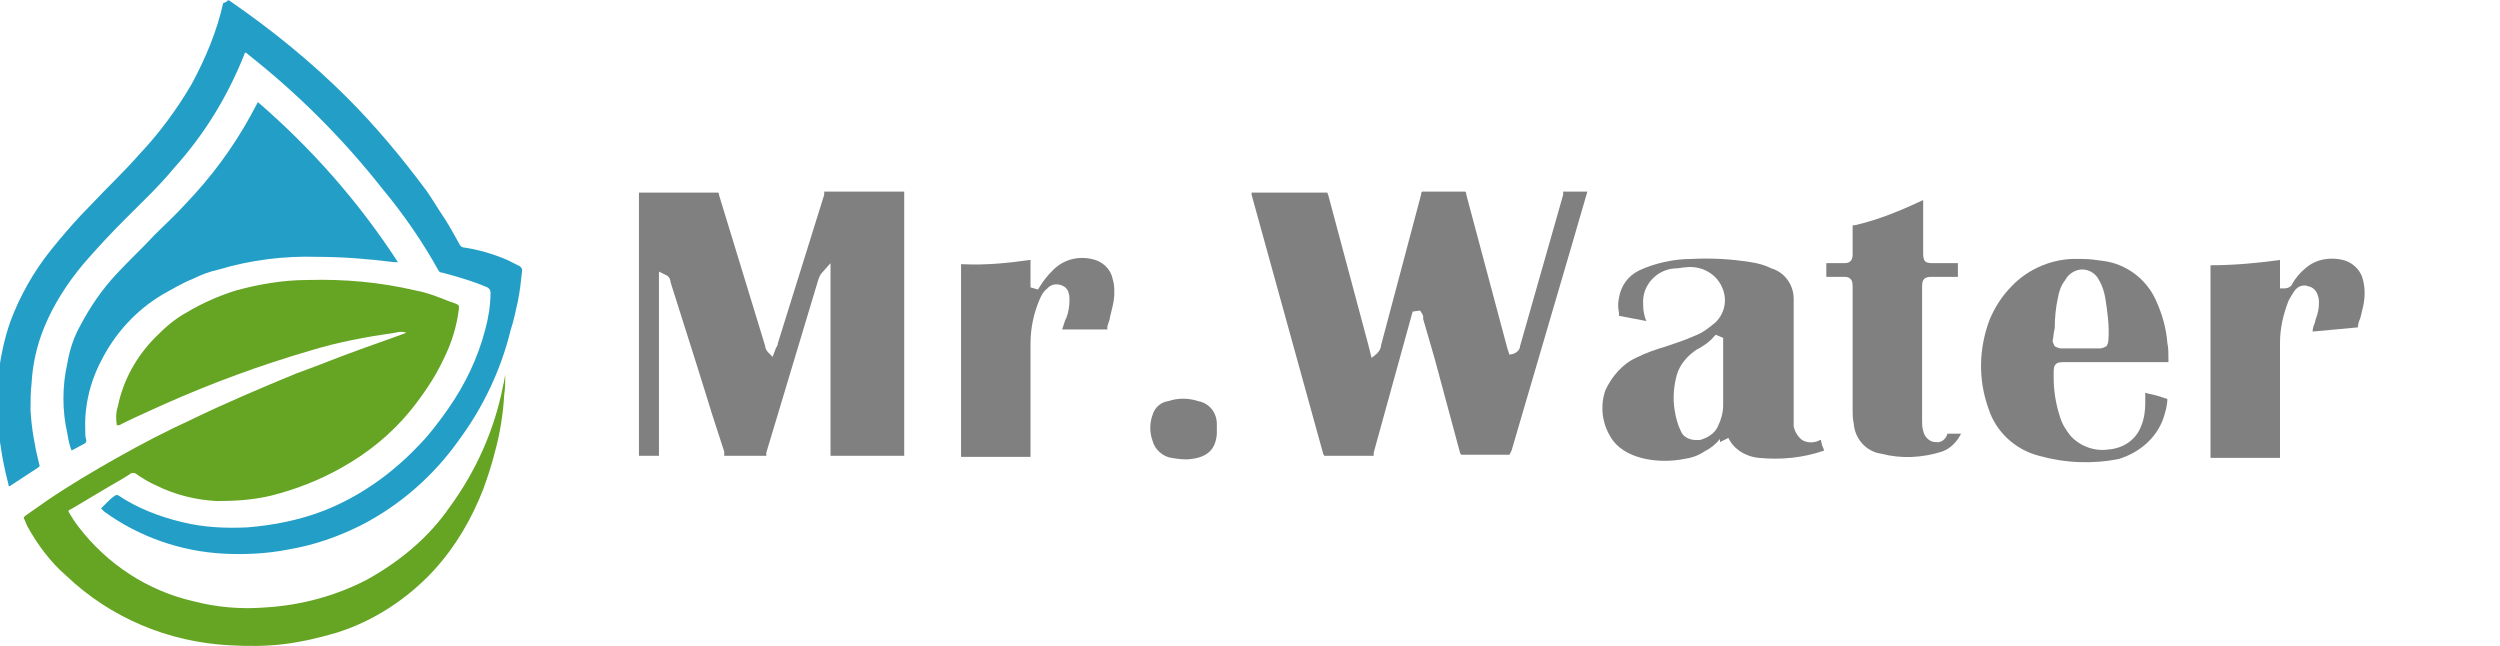 <?xml version="1.0" encoding="utf-8"?>
<!-- Generator: Adobe Illustrator 24.0.2, SVG Export Plug-In . SVG Version: 6.00 Build 0)  -->
<svg version="1.1" id="圖層_1" xmlns="http://www.w3.org/2000/svg" xmlns:xlink="http://www.w3.org/1999/xlink" x="0px" y="0px"
	 viewBox="0 0 237.5 61.4" style="enable-background:new 0 0 237.5 61.4;" xml:space="preserve">
<style type="text/css">
	.st0{fill:none;}
	.st1{fill:#65A523;}
	.st2{fill:#239FC7;}
	.st3{fill:#808080;}
</style>
<title>資產 1</title>
<g id="圖層_2_1_">
	<g id="圖層_1-2">
		<rect x="0" class="st0" width="237.5" height="61.4"/>
		<path class="st1" d="M38.6,31.6c-0.3-0.1-0.7-0.1-1,0c-2.8,0.4-5.5,0.9-8.1,1.7c-4.8,1.4-9.4,3.1-13.9,5.1
			c-1.3,0.6-2.7,1.2-4.1,1.9c-0.1,0.1-0.2,0.1-0.4,0.1c-0.1-0.6-0.1-1.2,0.1-1.8c0.5-2.5,1.8-4.8,3.6-6.6c0.9-0.9,1.8-1.7,2.9-2.3
			c1.5-0.9,3.1-1.6,4.7-2.1c2.2-0.6,4.5-1,6.8-1c3.5-0.1,6.9,0.2,10.3,1c1.1,0.2,2.1,0.6,3.1,1c0.3,0.1,0.6,0.2,0.8,0.3
			s0.2,0.1,0.2,0.4c-0.2,1.7-0.7,3.3-1.5,4.9c-0.8,1.7-1.9,3.3-3.1,4.8c-1.8,2.2-4,4-6.5,5.4c-2.1,1.2-4.4,2.1-6.8,2.7
			c-1.7,0.4-3.4,0.5-5.1,0.5c-2-0.1-4-0.6-5.8-1.5c-0.7-0.3-1.3-0.7-1.9-1.1c-0.1-0.1-0.4-0.1-0.5,0c-0.6,0.4-1.3,0.8-2,1.2
			l-3.7,2.2c-0.1,0-0.2,0.1-0.2,0.2c0.3,0.5,0.6,1,1,1.5c2.7,3.5,6.5,6,10.8,7c2.3,0.6,4.6,0.8,7,0.6c3.3-0.2,6.6-1.1,9.5-2.6
			c3.1-1.7,5.9-4,7.9-6.9c2.5-3.4,4.3-7.4,5.1-11.6c0.1-0.3,0.1-0.6,0.2-1c0,0.6,0,1.3-0.1,1.9c-0.1,1.8-0.4,3.7-0.9,5.5
			c-0.3,1.2-0.7,2.4-1.1,3.5c-1.1,2.8-2.6,5.4-4.7,7.7c-2.5,2.7-5.7,4.8-9.2,5.9c-1.7,0.5-3.4,0.9-5.1,1.1c-1.7,0.2-3.4,0.2-5.1,0.1
			C16,61,10.5,58.7,6.3,54.7c-1.5-1.3-2.7-2.9-3.7-4.7c-0.1-0.2-0.2-0.5-0.3-0.7c-0.1-0.1,0-0.2,0.1-0.3c0,0,0,0,0,0
			c0.7-0.5,1.3-0.9,2-1.4c2.2-1.5,4.4-2.8,6.7-4.1s4.6-2.5,7-3.6c3.3-1.6,6.6-3,10-4.4c0.8-0.3,1.6-0.6,2.4-0.9
			c2.5-1,5.1-1.9,7.6-2.8L38.6,31.6z"/>
		<path class="st2" d="M21.7,0L22,0.2c3.9,2.7,7.6,5.7,11,9.1c2.7,2.7,5.2,5.7,7.5,8.8c0.5,0.7,0.9,1.4,1.3,2c0.7,1,1.3,2.1,1.9,3.2
			c0.1,0.1,0.2,0.2,0.3,0.2c1.4,0.2,2.8,0.6,4.2,1.2c0.4,0.2,0.8,0.4,1.2,0.6c0.1,0.1,0.2,0.2,0.2,0.4c-0.1,1-0.2,1.9-0.4,2.9
			c-0.2,0.9-0.4,1.9-0.7,2.8c-0.9,3.7-2.6,7.3-4.9,10.4c-2.4,3.4-5.6,6.2-9.3,8.1c-2.2,1.1-4.5,1.9-6.9,2.3c-2,0.4-4.1,0.5-6.1,0.4
			c-4.1-0.2-8.1-1.6-11.4-4c-0.1-0.1-0.2-0.2-0.3-0.3l0.6-0.6c0.2-0.2,0.4-0.4,0.7-0.6c0.1-0.1,0.3-0.1,0.4,0c0,0,0,0,0,0
			c1.8,1.2,3.9,2,6,2.5c2,0.5,4.1,0.6,6.2,0.5c2.5-0.2,5-0.7,7.3-1.6c3.3-1.3,6.3-3.4,8.8-6c1.1-1.1,2.1-2.4,3-3.7
			c1.6-2.3,2.8-4.8,3.5-7.5c0.3-1.1,0.5-2.3,0.5-3.5c0-0.2-0.1-0.4-0.3-0.5c-1.4-0.6-2.8-1-4.3-1.4c-0.2,0-0.3-0.1-0.4-0.3
			c-1.5-2.7-3.3-5.3-5.3-7.7c-3.7-4.7-8-9-12.7-12.7c-0.1-0.1-0.2-0.2-0.3-0.2c-0.1,0.1-0.1,0.2-0.1,0.2c-1.6,4-3.8,7.6-6.7,10.8
			c-1.4,1.7-3,3.2-4.6,4.8c-1.4,1.4-2.7,2.8-4,4.3c-1.5,1.8-2.8,3.8-3.7,6c-0.7,1.7-1.1,3.5-1.2,5.3c-0.1,0.9-0.1,1.7-0.1,2.6
			c0.1,1.7,0.4,3.4,0.8,5c0.1,0.3,0.1,0.3-0.2,0.5l-2.6,1.7c-0.1,0-0.1-0.1-0.1-0.2c-0.5-1.9-0.8-3.7-1-5.6c-0.1-1.5-0.1-2.9,0-4.4
			c0.2-1.9,0.6-3.8,1.2-5.5c0.9-2.4,2.2-4.7,3.8-6.7c1.2-1.5,2.5-3,3.9-4.4c1.5-1.6,3.1-3.1,4.5-4.7c1.9-2,3.6-4.3,5-6.7
			c1.3-2.4,2.4-5,3-7.7C21.5,0.2,21.6,0.1,21.7,0z"/>
		<path class="st2" d="M6.8,42.8c-0.2-0.5-0.3-1-0.4-1.6c-0.5-2.2-0.5-4.5,0-6.7C6.6,33.3,7,32,7.7,30.8c0.9-1.7,2-3.3,3.3-4.7
			c1.2-1.3,2.5-2.5,3.7-3.8c1-1,2-1.9,2.9-2.9c2.4-2.5,4.5-5.3,6.2-8.4l0.7-1.3c5.1,4.4,9.6,9.5,13.3,15.2c-0.1,0-0.3,0-0.4,0
			c-2.4-0.3-4.8-0.5-7.3-0.5c-3.1-0.1-6.3,0.3-9.3,1.2c-0.9,0.2-1.7,0.5-2.5,0.9c-1,0.4-2,1-2.9,1.5c-2.5,1.5-4.5,3.7-5.8,6.3
			c-1.1,2.1-1.6,4.4-1.5,6.7c0,0.3,0,0.5,0.1,0.8c0,0.1,0,0.2-0.1,0.3L6.8,42.8z"/>
		<path class="st3" d="M68.8,43.3h3.6c0.1,0,0.3,0,0.4,0c0-0.1,0-0.2,0-0.3l4.9-16.3c0.1-0.3,0.2-0.6,0.4-0.8l0.8-0.9v18.1
			c0,0,0,0.1,0,0.2h7V18.4c0,0,0-0.1,0-0.2h-7.6c0,0.1,0,0.2,0,0.3l-4.4,14.1c0,0.2-0.1,0.3-0.2,0.5l-0.3,0.8L73,33.5
			c-0.2-0.2-0.3-0.4-0.3-0.6l-4.4-14.4c0-0.1,0-0.2-0.1-0.2h-7.5v24.8c0,0.1,0,0.1,0,0.2h1.9V25.8l0.6,0.3c0.3,0.1,0.5,0.4,0.5,0.7
			l2.5,7.9l1,3.2c0.5,1.7,1.1,3.4,1.6,5L68.8,43.3L68.8,43.3z"/>
		<path class="st3" d="M143.6,42.8l5.6-19.1l1.6-5.5l0,0h-1.9c-0.1,0-0.3,0-0.4,0c0,0.1,0,0.2,0,0.3l-4.1,14.4
			c0,0.3-0.3,0.6-0.6,0.7l-0.4,0.1l-0.2-0.6l-3.9-14.6c0-0.1,0-0.2-0.1-0.3c-1.4,0-2.7,0-4.1,0c-0.1,0.1-0.1,0.2-0.1,0.3l-3.8,14.3
			c0,0.3-0.2,0.6-0.4,0.8l-0.5,0.4l-0.2-0.8c0-0.1-0.1-0.3-0.1-0.4l-3.8-14.2c0-0.1-0.1-0.2-0.1-0.3c0,0-0.2,0-0.3,0h-6.9v0.2
			l6.8,24.6l0.1,0.2h4.7c0,0,0-0.1,0-0.3l3.7-13.4l0.7-0.1l0.2,0.3c0.1,0.2,0.1,0.2,0.1,0.3v0.2l1.1,3.8l2.4,8.9l0.1,0.2h4.1
			c0.2,0,0.4,0,0.5,0L143.6,42.8z"/>
		<polygon class="st3" points="134.6,29.9 134.6,29.9 134.6,29.9 		"/>
		<path class="st3" d="M167.1,43.5c2.1,0.2,4.2,0,6.2-0.7l-0.2-0.5l-0.1-0.4v-0.1h-0.1c-0.5,0.3-1.2,0.3-1.7,0
			c-0.4-0.3-0.7-0.8-0.8-1.3c0-0.3,0-0.6,0-1v-1.7c0-3.1,0-6.3,0-9.4c0-1.3-0.8-2.5-2.1-2.9c-0.6-0.3-1.3-0.5-2-0.6
			c-1.9-0.3-3.8-0.4-5.6-0.3c-1.7,0-3.5,0.4-5,1.1c-1,0.5-1.7,1.4-1.9,2.6c-0.1,0.5-0.1,0.9,0,1.4v0.3l0,0l2.6,0.5
			c-0.2-0.5-0.3-1-0.3-1.5v-0.2c-0.1-1.7,1.3-3.2,3-3.3c0,0,0.1,0,0.1,0c0.3,0,0.6-0.1,0.9-0.1c1.4-0.2,2.9,0.5,3.5,1.9
			c0.5,1.1,0.3,2.4-0.6,3.3c-0.6,0.5-1.2,1-2,1.3c-0.9,0.4-1.8,0.7-2.7,1c-1,0.3-1.9,0.6-2.9,1.1c-1.3,0.6-2.3,1.8-2.9,3.1
			c-0.5,1.5-0.3,3.1,0.5,4.4c1.2,2.1,4.5,2.6,7,2.1c0.7-0.1,1.3-0.3,1.9-0.7c0.6-0.3,1.1-0.7,1.5-1.2c0,0.1,0,0.2,0,0.3l0.4-0.2l0,0
			l0.4-0.2C164.7,42.7,165.9,43.4,167.1,43.5z M163.7,36.3c0,0.7,0,1.5,0,2.2c0,0.7-0.2,1.4-0.5,2c-0.3,0.7-1,1.1-1.7,1.3
			c-0.1,0-0.3,0-0.4,0c-0.6,0-1.2-0.3-1.4-0.8c-0.3-0.6-0.5-1.3-0.6-2c-0.2-1.1-0.1-2.3,0.2-3.4c0.3-1,1-1.8,1.9-2.4l0.2-0.1
			c0.5-0.3,1-0.6,1.4-1.1l0.2-0.2l0.7,0.3L163.7,36.3z"/>
		<path class="st3" d="M205.5,39.8c0.2-0.6,0.4-1.3,0.4-1.9c-0.6-0.2-1.2-0.4-1.8-0.5l-0.3-0.1v1c0,0.7-0.1,1.5-0.4,2.2
			c-0.5,1.3-1.7,2.1-3.1,2.2c-1.3,0.2-2.7-0.3-3.6-1.3c-0.4-0.5-0.8-1.1-1-1.8c-0.4-1.2-0.6-2.5-0.6-3.7c0-0.2,0-0.3,0-0.4
			c0-0.4,0-0.7,0.2-0.9c0.2-0.2,0.5-0.2,1-0.2h9.7c0-0.1,0-0.2,0-0.3v-0.2c0-0.4,0-0.9-0.1-1.3c-0.1-1.4-0.5-2.8-1.1-4.1
			c-0.9-2-2.8-3.4-4.9-3.7c-0.7-0.1-1.4-0.2-2.1-0.2h-0.3c-2.4-0.1-4.8,0.9-6.4,2.6c-0.9,0.9-1.6,2-2.1,3.2c-1,2.7-1.1,5.6-0.1,8.4
			c0.7,2.2,2.5,3.9,4.8,4.5c2.5,0.7,5.1,0.8,7.6,0.3C203.2,43,204.8,41.7,205.5,39.8z M195.2,31.2c0-1,0.1-2,0.3-2.9
			c0.1-0.6,0.3-1.2,0.7-1.7c0.3-0.6,1-1,1.6-1c0.7,0,1.3,0.4,1.6,1c0.3,0.5,0.5,1.1,0.6,1.7c0.2,1.3,0.4,2.6,0.3,4
			c0,0.2-0.1,0.5-0.2,0.6c-0.2,0.1-0.4,0.2-0.6,0.2h-3.7c-0.2,0-0.4-0.1-0.6-0.2c-0.1-0.2-0.2-0.4-0.2-0.5
			C195.1,31.9,195.1,31.5,195.2,31.2L195.2,31.2z"/>
		<path class="st3" d="M176,38.9c0,0.4,0,0.9,0.1,1.3c0.1,1.5,1.2,2.7,2.6,2.9c1.9,0.5,3.9,0.4,5.8-0.2c0.8-0.3,1.4-0.9,1.8-1.7
			h-0.5h-0.6h-0.2c-0.1,0.5-0.6,0.9-1.1,0.8c-0.6,0-1.1-0.5-1.2-1.1c-0.1-0.3-0.1-0.6-0.1-0.9V27.4c0-0.4,0-0.7,0.2-0.9
			c0.2-0.2,0.5-0.2,0.8-0.2h2.4c0-0.5,0-0.9,0-1.3h-2.3c-0.8,0-1-0.1-1-1c0-1.3,0-3.8,0-5c-2.1,1-4.3,1.9-6.5,2.4H176
			c0,0.6,0,1.1,0,1.6V24c0,0.4,0,0.6-0.2,0.8c-0.2,0.2-0.4,0.2-0.8,0.2h-1.5c0,0.5,0,0.9,0,1.3h1.6c0.3,0,0.5,0,0.7,0.2
			c0.2,0.2,0.2,0.5,0.2,0.9v1.9C176,32.4,176,35.7,176,38.9z"/>
		<path class="st3" d="M105.7,26.5c-0.2-1-1-1.7-2-1.9c-1.4-0.3-2.8,0.1-3.8,1.2c-0.4,0.4-0.8,0.9-1.1,1.4l-0.2,0.3l-0.7-0.2v-0.3
			v-2.2c0,0,0-0.1,0-0.1h-0.1c-2.1,0.3-4.2,0.5-6.3,0.4h-0.2v0.1c0,6,0,12,0,18.1v0.1h6.6c0,0,0-0.1,0-0.1v-2.8c0-2.6,0-5.3,0-7.9
			c0-1.4,0.3-2.8,0.8-4c0.2-0.5,0.4-0.9,0.8-1.2c0.4-0.5,1.2-0.5,1.7-0.1c0.1,0.1,0.3,0.3,0.3,0.5c0.1,0.2,0.1,0.4,0.1,0.7
			c0,0.6-0.1,1.2-0.3,1.7l-0.1,0.2c-0.1,0.3-0.2,0.6-0.3,0.9h4.3V31l0.2-0.6c0.1-0.6,0.3-1.2,0.4-1.8
			C105.9,27.9,105.9,27.1,105.7,26.5z"/>
		<path class="st3" d="M224,31.1c0-0.3,0.1-0.6,0.2-0.8c0.1-0.3,0.2-0.8,0.3-1.2c0.2-0.9,0.2-1.9-0.1-2.8c-0.3-0.8-1-1.4-1.8-1.6
			c-1.2-0.3-2.6-0.1-3.6,0.8c-0.5,0.4-0.9,0.9-1.2,1.4c-0.1,0.3-0.4,0.5-0.8,0.5h-0.4v-2.7c-2.2,0.3-4.4,0.5-6.6,0.5l0,0v0.1
			c0,6,0,12,0,18.1v0.1h6.6c0-0.1,0-0.1,0-0.2v-3.2c0-2.5,0-5,0-7.5c0-1.4,0.3-2.7,0.8-4c0.2-0.4,0.4-0.7,0.6-1
			c0.3-0.4,0.8-0.6,1.3-0.4c0.5,0.1,0.8,0.5,0.9,0.9c0.1,0.2,0.1,0.5,0.1,0.7c0,0.5-0.1,1-0.3,1.5l-0.1,0.4
			c-0.1,0.2-0.2,0.5-0.2,0.8L224,31.1L224,31.1z"/>
		<path class="st3" d="M109.5,39.4c-0.3,0.8-0.3,1.7,0,2.5c0.2,0.8,1,1.5,1.8,1.6c0.6,0.1,1.3,0.2,1.9,0.1c1.6-0.2,2.3-1,2.4-2.4
			l0,0v-0.6c0-0.1,0-0.2,0-0.3c0-1.1-0.7-2-1.8-2.2c-0.9-0.3-1.9-0.3-2.8,0C110.3,38.2,109.7,38.7,109.5,39.4z"/>
	</g>
</g>
</svg>
